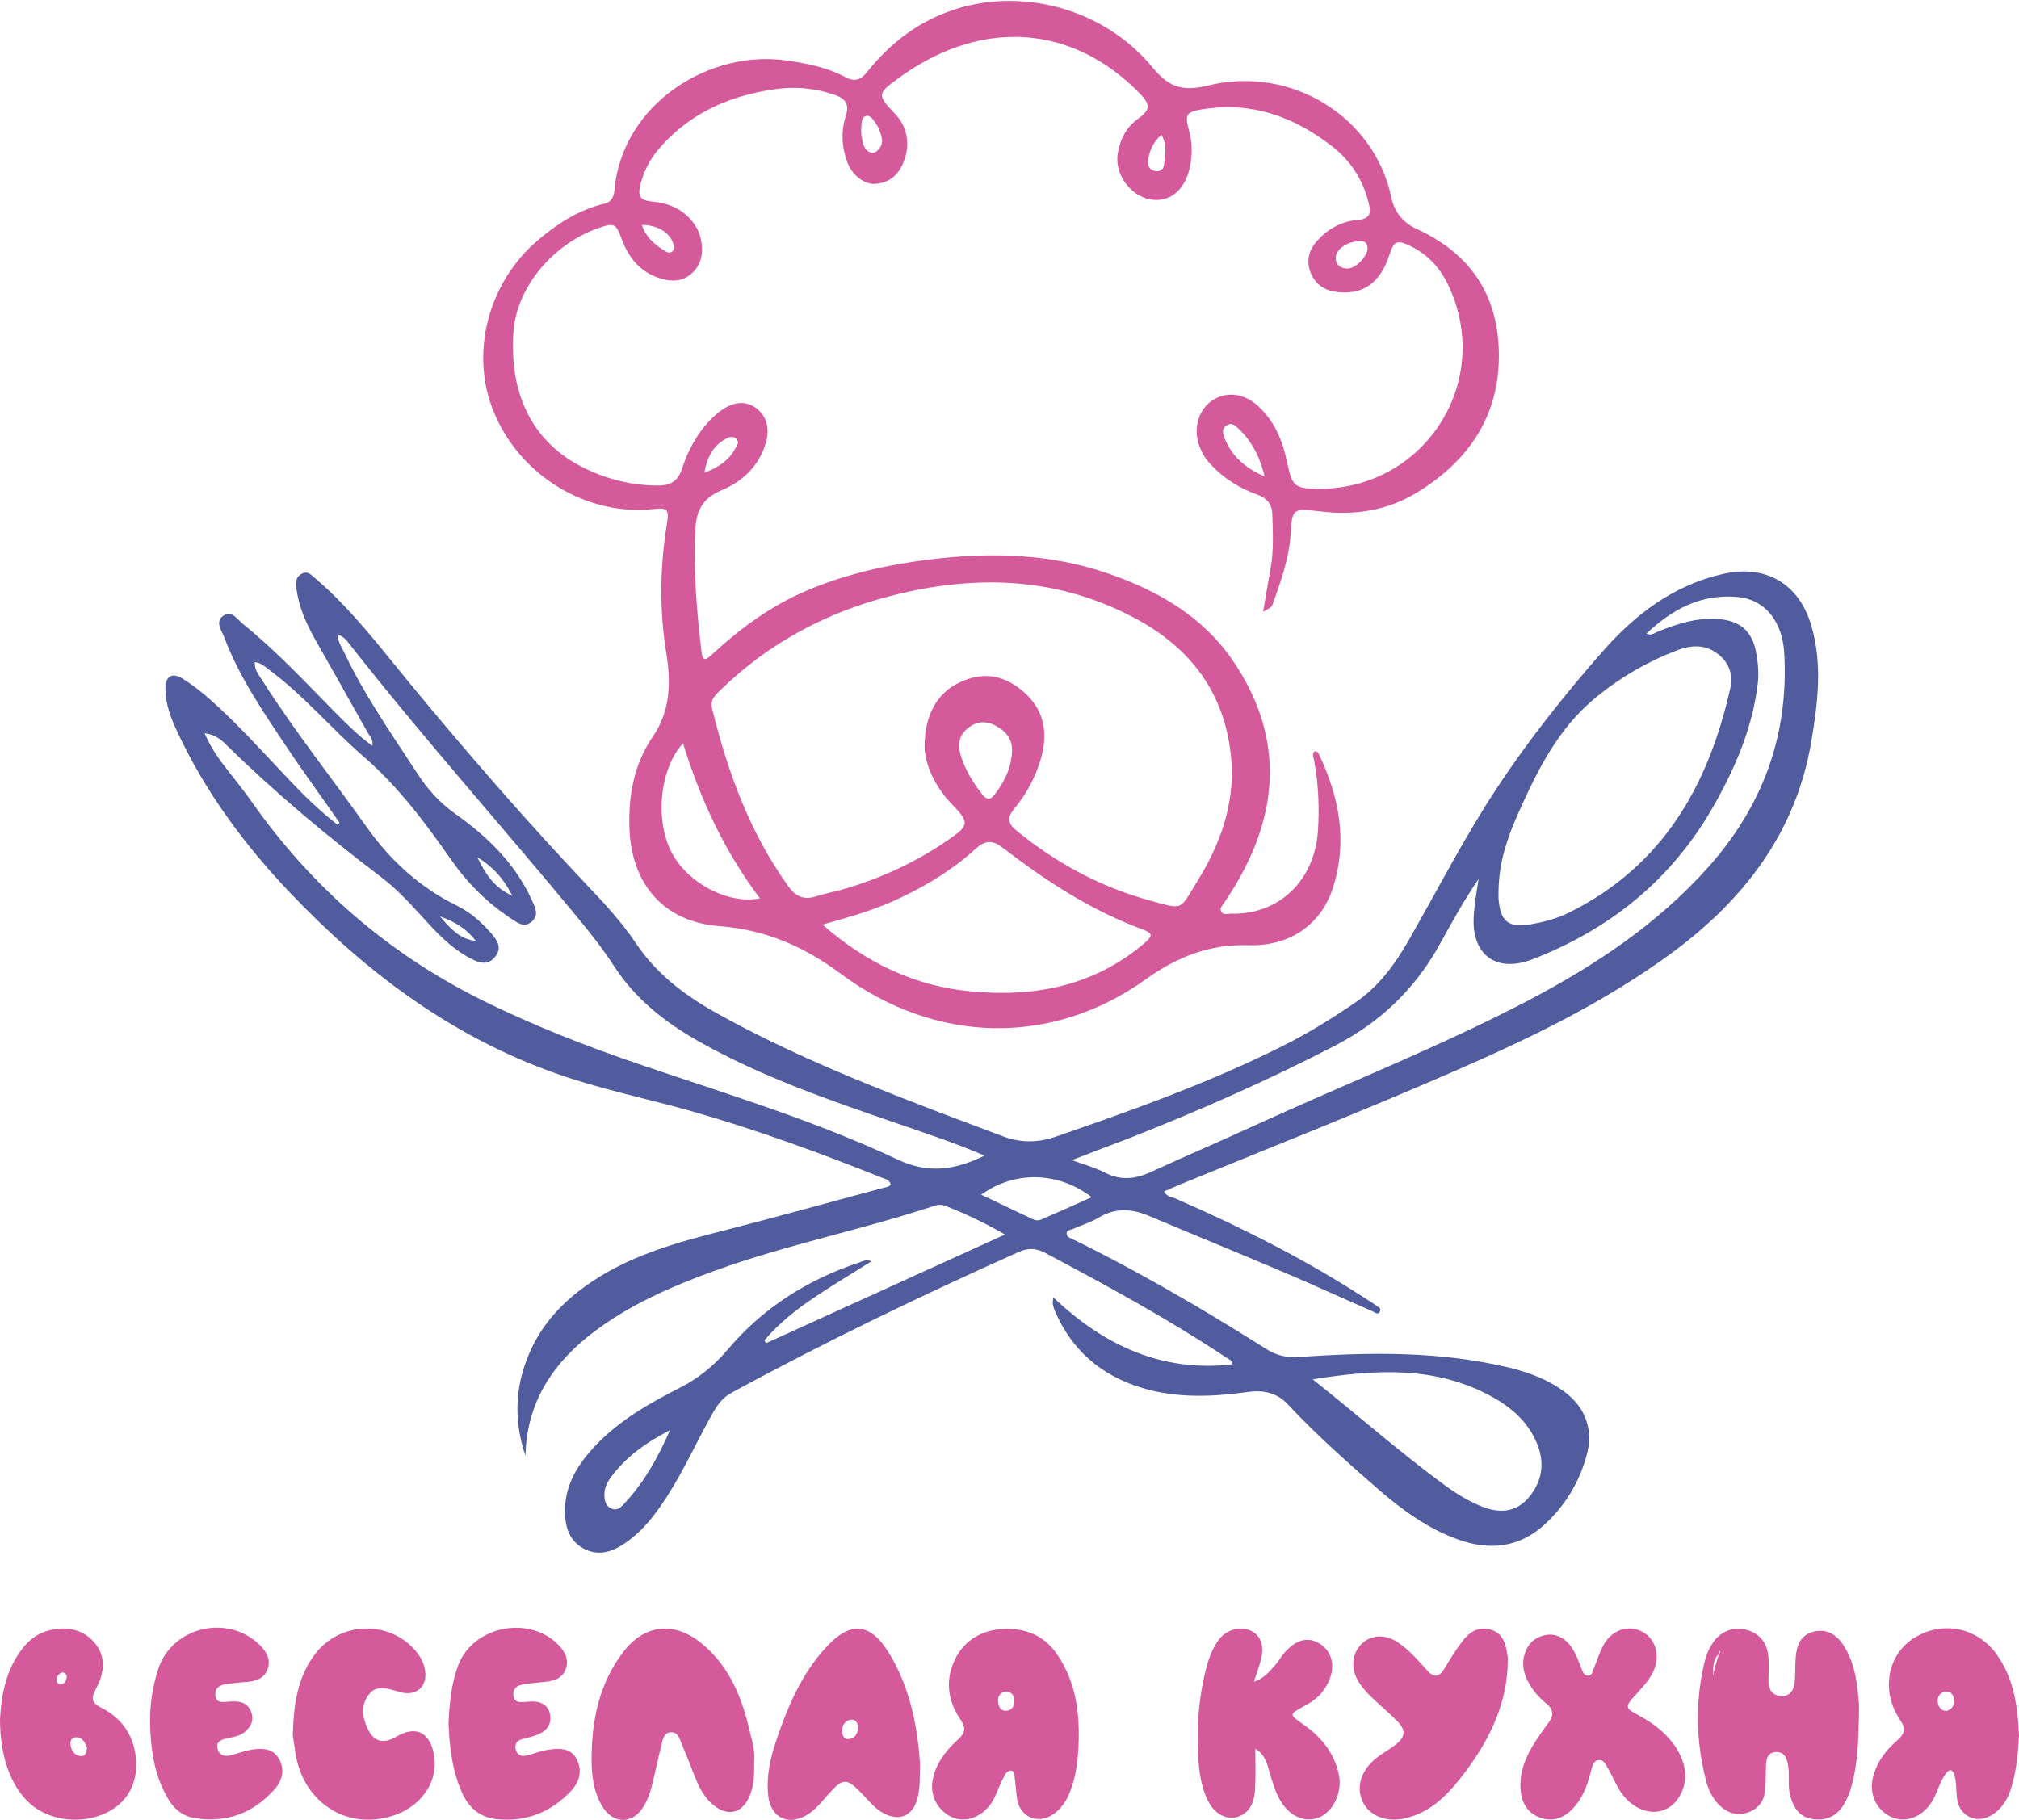 <?xml version="1.0" encoding="utf-8"?>
<!-- Generator: Adobe Illustrator 26.5.0, SVG Export Plug-In . SVG Version: 6.00 Build 0)  -->
<svg version="1.1" id="Слой_1" xmlns="http://www.w3.org/2000/svg" xmlns:xlink="http://www.w3.org/1999/xlink" x="0px" y="0px"
	 viewBox="0 0 805.8 726.5" style="enable-background:new 0 0 805.8 726.5;" xml:space="preserve">
<style type="text/css">
	.st0{fill:#515C9E;}
	.st1{fill:#D45A9C;}
</style>
<g>
	<path class="st0" d="M135.5,328.4c-7.2-10.4-14.7-20.6-21.7-31.1c-9.1-13.7-18.5-27.4-24.3-42.9c-1-2.7-3.8-6.2-0.4-8.6
		c3.5-2.4,5.7,1.6,8,3.4c13.3,10.7,24.8,23.2,36.8,35.3c4.6,4.6,9.1,9.2,14.7,13.2c0.5-2.4-1-3.7-1.8-5.2c-7-12.5-14.1-25-21.1-37.4
		c-3.4-6.1-6.3-12.5-7.3-19.5c-0.4-2.5-0.7-5.2,2.1-6.6c2.5-1.3,4,0.8,5.6,2.1c14.3,12.2,25.5,27.2,37.4,41.6
		c23,27.9,46.7,55.2,71.6,81.5c6.7,7,13.2,14.2,18.6,22.2c8.2,12.3,19.4,20.8,32.1,27.9c31.2,17.4,64.4,30.4,97.7,43
		c5.6,2.1,11.2,4.2,16.8,6.3c6.8,2.6,13.7,2.6,20.6,0.3c31-10.7,61.9-21.7,91.3-36.5c10-5,19.5-10.9,28.7-17.2
		c9.3-6.3,15.8-15.2,21.3-24.8c11.7-20.5,22.5-41.6,35.6-61.4c12.5-18.9,26.7-36.7,41.6-53.7c13-14.9,28.4-26.7,48.3-31.2
		c17.1-3.9,30.5,4,35.3,20.9c4.4,15.3,2.5,30.7-0.1,46.1c-6.2,36.4-26.9,63.1-55.8,84.4c-26.6,19.5-56.1,33.8-86.2,46.9
		c-36,15.7-72.5,30.1-108.9,45c-2.5,1-4.9,2.1-7.4,3.2c1,2.1,3,2.2,4.5,2.8C495.6,490,521.6,503,546,519c1.1,0.7,2.3,1.4,3.3,2.2
		c0.8,0.6,2,1,1.5,2.2c-0.7,1.7-2,0.6-2.9,0.1c-11.3-4.9-22.5-10.1-33.8-14.9c-18.5-7.9-37.2-15.5-55.7-23.3
		c-6.9-2.9-13.4-3.2-20,0.8c-3.1,1.9-6.7,2.9-10,4.4c-1,0.5-2.7,0.4-2.7,1.8c-0.1,1.6,1.6,1.9,2.7,2.5c16.6,8.1,32.8,17.1,48.7,26.4
		c9.6,5.7,19.1,11.5,28.6,17.5c4,2.5,8.1,3.3,12.8,3c28.3-2,56.6-2.4,84.5,4.4c7.6,1.9,14.9,4.7,21.3,9.4
		c8.5,6.3,11.8,15.3,8.9,25.6c-3,10.8-8.7,20.2-17,27.7c-10,9-21.7,10.2-34.1,5.8c-12.1-4.3-22.4-11.8-32-20.1
		c-12.4-10.8-24.8-21.8-36.1-33.9c-4.2-4.5-9.5-5.8-15.5-5c-14.5,2-28.9,2.7-43.1-1.7c-16.2-5-27.9-15.2-34.5-30.9
		c-0.3-0.8-0.6-1.6-0.7-2.4c-0.1-0.5,0-1,0.2-2.7c20.3,19.3,43.3,29.8,71.1,26.8c0.4-1.7-0.9-2-1.8-2.6
		c-23.3-15.5-47.9-28.9-72.6-42c-3.6-1.9-6.7-2-10.4-0.4c-38.9,17.4-77.3,35.9-114.8,56.3c-3.3,1.8-5.3,4.4-7.1,7.5
		c-6.4,11.1-11.5,22.9-18.5,33.7c-4.7,7.4-9.9,14.2-17.3,19.1c-5,3.3-10.3,4.9-16,1.9c-5.6-3-7.4-8.3-7.5-14.3
		c-0.3-11,5.1-19.4,12.3-27c9.6-10.1,21.5-16.8,33.7-23c7.2-3.7,13.3-8.6,18.6-14.8c14.2-16.9,32.1-28.3,53-35.2
		c1.4-0.5,2.8-1.3,4.7-0.4c-7.8,4.9-15.4,9.4-22.8,14.4c-7.3,4.9-14.2,10.4-19.9,17.1c0.2,0.4,0.4,0.8,0.6,1.2
		c31.6-14.4,63.1-28.7,95.4-43.4c-8-4.6-15.7-8.3-23.7-11.4c-1.5-0.6-2.9-0.6-4.4-0.1c-28.9,9.6-58.9,15.5-87.6,25.9
		c-17.7,6.4-34.9,13.9-50,25.7c-15.6,12.3-25.2,27.7-25.7,48.2c-4.4-13.1-4.3-26,0.7-38.8c4.6-12,12.7-21.3,23.1-28.8
		c16.9-12.2,36.4-17.5,56.2-22.5c21-5.4,41.8-11.2,62.7-16.8c1.1-0.3,2.3-0.3,3.1-1.3c-0.4-1.9-2-2.2-3.3-2.7
		c-25.2-10.1-50.7-19.4-76.8-26.8c-17.8-5-36-8.7-53.5-14.9c-41.6-14.7-75.9-40.4-106-72c-18.3-19.2-33.9-40.3-45.1-64.3
		c-2.6-5.5-4.7-11-4.8-17.2c-0.1-4.9,2.6-6.8,6.9-4.1c3.8,2.4,7.4,5.2,10.7,8.1c11.4,10.1,21.5,21.4,31.9,32.4
		c6,6.3,12.3,12.5,19.2,17.8C134.9,329.1,135.2,328.8,135.5,328.4z M81.7,292.7c1.8,4.4,4.1,8,6.6,11.4c4.1,5.5,8.5,10.7,12.4,16.3
		c23.8,33.7,54,60,91,78.5c21.1,10.5,42.9,19,65.1,26.5c34.2,11.6,68.8,22.1,101.5,37.5c12.1,5.7,22.9,4.2,34.6-1.6
		c-11.8-5.1-23.4-8.9-35-12.9c-27.1-9.3-54.1-18.6-79.2-32.8c-13.4-7.6-25.1-16.8-33.6-29.9c-4.3-6.7-9.3-13-14.4-19.2
		c-30.1-36.5-61.7-71.8-90.9-109c-1.3-1.6-2.4-3.5-5.1-4.1c0.2,2.8,1.6,4.9,2.7,7.1c8.1,17.1,18.9,32.5,29.2,48.3
		c4.1,6.4,9.1,11.8,15.3,16.2c12.8,9.1,23.8,19.8,30.4,34.4c1.3,2.9,3,5.9-0.2,8.6c-3,2.5-5.6,0.3-8.1-1.3
		c-9.4-6.2-17.4-14.1-23.8-23.3C169.8,328.5,159,314,145.1,302c-12.7-11-23.6-24.1-37.1-34.2c-1.9-1.4-3.6-3.2-6.3-3.5
		c-0.2,3.2,1.6,5.1,2.9,7.2c13,20.4,28,39.3,42,59c9.4,13.2,21.2,23.9,35.9,31.1c5.3,2.6,9.6,6.5,13.5,10.9c2.4,2.8,4.5,5.7,1.7,9.3
		c-2.9,3.8-6.4,2.6-9.9,0.8c-8-4.2-13.9-10.7-19.9-17.3c-4.9-5.4-9.9-10.7-15.8-15.2c-21.5-16.3-42.2-33.6-61.5-52.5
		C88.4,295.3,85.8,293.2,81.7,292.7z M427.8,463.1c5.2,1.9,9.4,3,13.2,5c6.2,3.2,12.1,2.6,18.2-0.2c13.9-6.4,28-12.4,41.9-18.8
		c36.3-16.6,73.6-31.3,109-49.8c26.4-13.9,51.1-30.2,71.2-52.6c22-24.4,32.7-52.9,30.8-86c-0.7-12.7-7.7-21.4-18.6-22.4
		c-14.5-1.3-26,4.8-36.4,14.6c2.1,1,3.2-0.3,4.6-0.8c7.8-3.1,15.7-5.7,24.2-5c8.4,0.7,13.2,4.6,14.9,12.9c0.8,4.1,1.2,8.2,0.8,12.4
		c-2,17.7-8.9,33.8-17.5,49c-16.5,29.3-41.2,49.4-72.4,61.5c-14.7,5.7-24.6-1.9-23.5-17.5c0.3-4.8,1.2-9.7,1.9-14.5
		c-5.7,8.3-10.5,17-15.3,25.7c-9.7,17.8-23.6,31.2-41.6,40.6c-26.6,13.8-54,25.9-81.9,36.9C443.7,457,436.3,459.8,427.8,463.1z
		 M598.1,354.9c0,1.3-0.1,2.7,0,4c0.7,8.9,3.9,11.5,12.6,10.1c5.4-0.9,10.7-2.3,15.7-4.8c37.2-18.5,55.5-50.6,64.2-89.6
		c1.2-5.6-0.7-10.6-5.6-14c-5.2-3.7-10.8-2.9-16.2-0.8c-11.4,4.4-21.9,10.5-31.4,18.2c-15.5,12.5-23.9,29.6-31.7,47.2
		C601.5,334.6,598.3,344.4,598.1,354.9z M523.9,550.6c18.4,14.6,35,29.3,52.9,42.4c4.7,3.4,9.7,6.5,15.2,8.6c8.7,3.3,15.6,1,20.4-7
		c3.6-6.1,3.6-12.3,0.9-18.7c-3.6-8.5-10.2-14.2-18.1-18.5C572.8,545.2,549.1,546.6,523.9,550.6z M391.6,476.9
		c7,3.3,13.6,6.5,20.2,9.6c1.2,0.6,2.4,0.9,3.8,0.3c6.6-2.9,13.3-5.8,20.1-8.9C422.5,467.7,405,467.2,391.6,476.9z M267.4,570.9
		c-10,5.2-17.9,10.9-23.8,19.1c-1.7,2.3-2.7,5-2.3,8c0.2,1.9,1,3.6,3,4.3c1.9,0.7,3.2-0.4,4.4-1.6
		C256.7,592.3,262.3,582.5,267.4,570.9z M204.5,357.6c-3.7-7.3-8.2-11.9-14-15.4C193.5,348.2,196.7,354.1,204.5,357.6z M175.6,365.8
		c5.7,6.9,9.3,9.2,14.3,9.8C186.4,371,182,368.1,175.6,365.8z"/>
	<path class="st1" d="M504.1,244.2c1-5.9,2-11.6,3-17.3c1.3-7.1,0.9-14.3,0.7-21.4c-0.1-4.2-2.1-6.7-6.1-8.1
		c-7-2.5-13.2-6.4-18.3-11.8c-2.6-2.7-4.4-5.9-5.3-9.5c-1.7-6.6,1-13.5,6.3-16.6c5.5-3.3,12.2-2.4,17.5,2.4
		c6.9,6.2,10.1,14.3,11.9,23.1c1.9,9.1,2.9,10,12.2,10.1c41.9,0.4,69.6-41.6,52.7-79.8c-3.3-7.6-8.4-13.6-16-17.2
		c-5.2-2.5-6.4-1.9-8.2,3.7c-3.6,11-10.3,15.9-20.6,14.8c-5-0.5-8.8-2.8-10.8-7.7c-1.9-4.9-0.7-9.2,2.7-12.9
		c4.3-4.7,9.7-7.7,16.1-8.2c4.8-0.4,5.4-2.6,4.4-6.6c-2.3-9.4-7.2-17.1-14.9-23c-15.2-11.7-31.9-17.7-51.3-14.6
		c-6.5,1-7.4,2-5.6,8.3c1.4,4.9,1.4,9.8,0.4,14.8c-2,9.3-8.1,14.3-15.9,12.9c-7.9-1.5-14.2-10.1-12.9-18.2c0.9-5.6,3.2-10.4,8-13.9
		c5.1-3.7,5.2-5.7,0.7-10.3c-26.5-27.1-62-29.9-94.4-7.3c-0.4,0.3-0.8,0.6-1.2,0.9c-8.8,6.3-9.5,6.9-2.2,14.4
		c5.3,5.5,6.5,12.7,3.4,20c-2,4.8-5.7,7.8-11,8.2c-4.5,0.3-9.3-3.5-11.2-8.6c-2.3-6.1-2.6-12.5-0.6-18.6c1.5-4.7-0.3-6.9-4.4-8.3
		c-8-2.8-16.2-3.5-24.6-2.2c-18.1,2.7-33.8,9.8-45.8,23.9c-3.4,4-5.7,8.5-7.1,13.6c-1.3,5.2-0.5,6.8,4.9,7.3
		c5.5,0.5,10.3,2.3,14.3,6.3c2.4,2.4,4.1,5.3,4.8,8.6c1.1,5.1,0.5,10.1-3.7,13.8c-3.9,3.5-8.5,3.3-13.2,1.7
		c-7.7-2.6-12.1-8.4-14.8-15.8c-2.1-5.8-2.9-6.2-8.8-4.2c-18.6,6.4-33.1,23.9-34.3,41.7c-1.7,25.3,8,44.2,28,54.1
		c9.5,4.7,19.6,7.2,30.3,7.1c4.6-0.1,7.4-2,8.9-6.4c2.4-7.5,6.1-14.4,11.7-20.1c1.2-1.2,2.4-2.3,3.8-3.3c5.1-3.7,9.9-4.1,13.9-1.3
		c4.2,2.9,5.9,8.1,4.2,13.9c-2.6,9.1-9,15.4-17.3,18.9c-7.7,3.2-10.5,7.8-10.9,16.1c-0.8,16.4,0.6,32.6,2.5,48.8c0.5,3.9,2,2.9,4,1
		c10.7-9.9,22.2-18.5,35.6-24.6c16.7-7.5,34.4-11.4,52.5-13.6c23.7-2.8,47.2-2.2,70.1,5.7c19.9,6.9,37.8,17.1,49.9,34.9
		c19.8,29.2,18.9,58.9,1.4,88.8c-1.5,2.6-3.2,5.1-4.8,7.6c-0.7,1.1-2,2.2-1.4,3.5c0.8,1.8,2.6,1,4,1c19,0.6,33.4-13.1,34.7-33.1
		c0.6-9.3,0.2-18.6-1.5-27.9c-0.2-1.2-0.9-2.5,0-3.7c0.8-0.2,1.4,0.1,1.7,0.7c8.4,17.4,11.8,35.5,5.6,54.2
		c-4.7,14.2-17.2,22.9-33.3,22.4c-15.7-0.5-28.6,4.6-41.2,13.6c-37.2,26.7-83.8,26.1-121.9-2.3c-14.7-10.9-30-17.5-48.3-18.9
		c-22.2-1.7-35.2-16.8-35.9-39.3c-0.4-13,1.8-25.4,9.5-36.6c6.9-10.1,7.1-21.6,5.2-33.2c-2.8-17.3-2.5-34.5,0.3-51.7
		c0.9-5.5,0.1-6.3-5.2-5.7c-26.5,2.9-53-12.9-63.7-38.2c-10-23.5-2.7-52.2,17.6-69.3c7.7-6.5,16-11.9,26-14.3c2.8-0.6,4-2.3,4.3-5.3
		c3-34.8,38.2-56.6,69.1-51.9c8,1.2,15.8,2.7,22.9,6.5c3.9,2.1,6.3,1.3,8.9-2c8.7-10.9,19.3-19.3,32.5-24.1
		c27.9-10.3,61.7-1.5,81.2,22.1c6.4,7.8,11.6,10,22,7.5c33.8-8.4,66.9,12.7,73.5,44.7c1.2,5.7,4.6,9.9,9.9,12.4
		c21.2,9.6,32.6,26,33,49.3c0.5,25-11.8,43.2-32.5,55.9c-11.9,7.3-25.1,9.4-39,7.6c-0.3,0-0.7-0.1-1-0.1c-9.7-1.1-10-0.8-10.6,9.1
		c-0.6,9.9-4,19.2-7.3,28.4C507.2,242.6,507.1,242.5,504.1,244.2z M369,298.3c0-13.1,5.1-21.7,14-25.9c9.1-4.3,17.4-3.1,25.1,3.4
		c8.2,6.9,10.2,15.6,7.7,25.7c-2.1,8-5.9,15.2-11.2,21.6c-2.7,3.3-2.3,5.7,1,8.4c15.8,12.9,33.4,22.5,53.1,27.9
		c13.9,3.8,11.9,4.2,19.2-7.7c9-14.4,14.7-30.3,13.6-47.3c-1.7-25.4-14.6-44.4-37-56.8c-31.4-17.3-64.4-18.5-98.3-9.9
		c-26.2,6.6-49.3,18.9-68.7,37.8c-2,2-4.2,3.8-3.3,7.3c6.2,25.4,15.1,49.7,30.5,71.1c2.8,3.9,6,5.4,10.7,4c4.4-1.4,9-2.2,13.5-3.6
		c15.1-4.7,29.1-11.4,41.9-20.7c5.4-3.9,5.5-5.7,0.9-10.7c-1.4-1.5-2.8-2.9-4.1-4.4C372.2,311.8,369.2,304.4,369,298.3z
		 M328.3,369.1c17.4,15.3,37,24.7,59.8,26.7c25.5,2.3,49-2.4,69-19.6c2.8-2.4,3-3.7-0.6-5c-20.7-7.6-38.9-19.4-56.3-32.8
		c-4-3.1-6.9-3.1-10.8,0.4c-9.9,9-21.4,15.8-33.6,21.2C346.9,363.9,337.7,366.4,328.3,369.1z M272.6,296.7
		c-9.5,10.3-11.4,31.5-4.1,44.4c6.7,11.9,22.6,20,34.8,17.5C289.2,339.9,279.5,319.1,272.6,296.7z M403.9,300.1
		c0.3-5.2-2.6-8.4-6.9-10.6c-4-2-7.8-1.4-11.1,1.5c-3.7,3.2-3.6,7.2-2.2,11.4c1.8,5.4,4.8,10.2,8.3,14.7c1.5,2,3.1,2.5,4.8,0.3
		C400.8,312.2,403.6,306.7,403.9,300.1z M504.7,190.2c-1.8-7.8-5.1-14.1-10.5-19.2c-1.4-1.3-2.8-2.5-4.8-1.1
		c-1.8,1.3-1.4,3.1-0.7,4.9C491.6,182.2,497,186.8,504.7,190.2z M542.8,96.3c-5.2,0-9.8,3.3-9.7,6.8c0.1,2.9,2.1,4,4.7,4.1
		c3.2,0,7.8-4.6,8-7.9C545.8,97.2,544.9,96.1,542.8,96.3z M281.1,188.7c5.7-2.1,9.9-5,12.5-9.9c0.6-1.1,1.6-2.3,0.3-3.6
		c-1.3-1.3-2.8-0.8-4.1-0.1C284.5,177.9,282.2,182.6,281.1,188.7z M343.7,52c0,0.8,0,1.7,0.2,2.5c0.4,2.5,0.7,5.1,3.3,6.3
		c1.4,0.7,2.6-0.2,3.5-1.2c2-2.2,1.4-4.6,0.5-7c-0.3-0.8-0.5-1.6-1-2.3c-1.2-1.7-2.5-4.5-4.6-4C343.5,46.9,343.9,49.9,343.7,52z
		 M256.2,89.8c1.5,4.8,4.9,7.7,8.9,10.2c0.9,0.6,2.1,1.3,3.2,0.4c1.2-1.1,0.7-2.4,0.2-3.7C267,92.6,261.9,89.7,256.2,89.8z
		 M463.5,53.8c-3.3,3-4.9,6.5-5.3,10.5c-0.2,2,0.7,3.6,2.9,4c1.8,0.3,3.2-0.6,3.4-2.2C465,62.1,466,58,463.5,53.8z"/>
	<path class="st1" d="M741.9,685.7c-0.2,9.1-0.5,18.3-2.9,27.2c-0.6,2.4-1.6,4.7-2.8,6.9c-2.7,4.9-7,7.1-12.5,6.4
		c-5.4-0.7-7.8-4.4-9.2-9.3c-1.1-3.9-0.2-8-0.8-11.9c-0.4-2.9-1.5-5.9-5.1-5.6c-3.5,0.3-3.7,3.3-3.8,6c-0.1,3.3,0,6.7-0.4,9.9
		c-0.6,4.3-3.2,7.2-7.5,8.4c-4.3,1.2-7.9-0.3-10.9-3.3c-2.6-2.7-4.2-6-5.1-9.6c-4-15.6-4.4-31.2-0.7-46.9c0.6-2.8,1.6-5.4,3.2-7.8
		c2.9-4.6,7.8-6.7,12.8-5.7c5.3,1.1,8.8,4.6,9.5,10.2c0.4,3.3,0.2,6.6,0.1,10c-0.1,3.5,1.3,6.1,4.8,6.4c3.7,0.4,5.4-2.3,5.7-5.6
		c0.3-3.3,0.1-6.7,0.4-10c0.4-4.6,1.9-8.6,6.8-10c5.2-1.4,9.1,0.8,12,5c4.3,6.4,5.6,13.8,6.2,21.3
		C742.1,680.4,741.9,683.1,741.9,685.7z M686,660.3c-2.5,2.3-2.2,5.6-2.4,8.6C684.3,666,685.1,663.2,686,660.3
		c0.1-0.5,1.2-0.7,0.2-1.3C686.1,659.4,686.1,659.9,686,660.3z"/>
	<path class="st1" d="M301,703.5c0.1,5-0.1,9.3-1.8,13.4c-2.9,6.9-8.6,8.4-14.4,3.7c-2.9-2.3-4.9-5.5-6.4-8.8
		c-2.1-4.9-3.8-9.9-6-14.8c-1-2.3-1.5-5.8-4.9-5.5c-2.9,0.3-3.1,3.6-3.7,5.9c-1.4,5.5-2.5,11-3.9,16.5c-0.7,2.5-1.7,5.1-3.1,7.3
		c-4.3,7.1-12.1,7-16.4-0.1c-3.5-5.8-4.3-12.3-4.3-18.8c0-15.4,3-30.2,12.6-42.8c8.5-11.2,20.4-12.4,31.3-3.5
		c11.6,9.5,16.5,22.6,19.6,36.7C300.7,696.4,301.3,700.2,301,703.5z"/>
	<path class="st1" d="M401.2,650.2c10-0.1,16.4,3.8,20.9,10.5c7.1,10.5,8.8,22.5,8.4,34.8c-0.2,6.5-0.9,12.9-3.2,19.1
		c-1.4,3.9-3.5,7.2-6.9,9.6c-6.5,4.4-13.8,0.9-14.6-6.9c-0.3-2.8-0.6-5.6-0.9-8.4c-0.1-1-0.4-2.2-1.6-2.1c-0.7,0-1.6,0.7-2,1.3
		c-0.9,1.6-1.7,3.2-2.4,4.9c-1.3,3.1-2.4,6.2-4.8,8.7c-4.1,4.4-9.7,5.8-14.5,3.5c-5.4-2.6-8.5-8.5-7.4-14.5c1.2-6.5,5-11.6,9.7-15.9
		c3-2.7,4.1-4.5,1.3-8.6c-5.3-7.8-6.1-16.5-1.4-25.1C386.4,653.1,394,650.4,401.2,650.2z M401.4,675.2c-2.1,0.4-3.2,1.8-3.1,3.8
		c0.1,2.1,1,4.1,3.4,3.9c2.3-0.2,3.3-2,3.1-4.2C404.7,676.6,403.6,675.3,401.4,675.2z"/>
	<path class="st1" d="M805.8,692.8c-0.4,7.5-1.1,14.9-3.5,22.1c-1.4,3.9-3.6,7.2-7,9.4c-6.3,4.2-13.6,0.7-14.3-6.8
		c-0.3-3-0.1-6-1-8.9c-0.7-2.5-2.1-2.5-3.4-0.6c-1.1,1.5-1.9,3.1-2.6,4.8c-1.1,2.8-2.2,5.6-4.1,8c-4.1,5.2-10.3,6.9-15.5,4.3
		c-5.5-2.7-8.4-9-7-15.1c1.4-6.3,5.1-11.2,9.8-15.3c3-2.6,3.6-4.5,1.1-8.2c-7.6-11.2-5.1-25.6,5.1-32.3c11.5-7.6,26.1-4.7,33.9,6.8
		C803.9,670.6,805.3,681.6,805.8,692.8z M776.9,683c2.1-0.7,3.2-2.2,3-4.4c-0.2-2-1.2-3.5-3.4-3.3c-2.3,0.3-3.4,2-3.1,4.2
		C773.6,681.4,774.6,682.9,776.9,683z"/>
	<path class="st1" d="M606.8,712.1c0.1-5.5,2.1-10.4,4.8-15c1.9-3.1,4-6.2,6.2-9.1c2.4-3.1,2.4-5.6-0.8-8.1c-2.7-2.2-5.1-4.9-6.8-8
		c-2.2-3.9-3.1-8-1.4-12.5c1.5-4,4.5-6.2,8.5-6.8c3.7-0.5,6.8,1.1,9.2,4c2.3,2.9,3.5,6.4,4.8,9.8c0.5,1.2,1,2.7,2.7,2.5
		c1.3-0.2,1.6-1.5,2-2.6c1.3-3.2,2.3-6.6,4-9.7c3.5-6.2,10.1-8.2,15.7-5.1c5.2,2.9,7,9.7,4.1,15.8c-1.8,3.8-4.8,6.8-7.6,9.9
		c-3.6,4-3.5,4.7,1.2,7.2c4.9,2.6,9.4,5.7,13,9.9c2.8,3.2,4.8,6.8,5.8,10.9c1.6,6.6-1.6,14.1-7,16.8c-5.3,2.7-11.8,0.9-16.6-4.4
		c-3.1-3.4-4.5-7.7-6.8-11.6c-0.9-1.5-1.7-3.7-3.9-3.4c-2,0.3-2.5,2.6-2.9,4.3c-1.2,4.7-2.7,9.3-5.7,13.2c-4.3,5.6-9.3,7.4-14.8,5.4
		C609.4,723.6,606.7,719.2,606.8,712.1z"/>
	<path class="st1" d="M367.2,704c-0.1,6.2,0,10.4-1.2,14.4c-1.9,6.5-7.1,8.7-13.2,5.5c-3.5-1.8-5.9-4.9-8.5-7.6
		c-6.6-6.8-7.7-6.8-14.1,0.4c-2.3,2.6-4.5,5.4-7.4,7.3c-7.7,5.2-15.2,1.9-16.2-7.2c-1-9.2,1.6-17.8,4.7-26.3
		c4.2-11.8,9.5-23.1,18-32.5c10-11.1,18-10.5,25.7,2.2C363.5,674.3,366.2,689.9,367.2,704z M342.6,689.6c-0.4-1.8-1-3.5-3.2-3.1
		c-2.2,0.4-3.3,2.2-3.3,4.4c0,1.8,0.7,3.5,2.8,3.3C341.5,693.9,342.2,691.8,342.6,689.6z"/>
	<path class="st1" d="M501,698c0,6,0.2,11.1-0.1,16.2c-0.2,3.9-1.2,7.7-4.7,10c-4.5,3-10.4,1.1-13.5-4.3c-3.3-5.8-4.1-12.3-4.5-18.8
		c-0.7-12.3,0.3-24.6,3.6-36.6c1-3.6,2.4-6.9,4.6-9.9c3.1-4.2,8.6-5.6,12.9-3.6c4,1.9,5.4,6.1,3.9,11.7c-0.7,2.7-1.7,5.2-2.8,8.6
		c4-1.2,5.9-3.8,8-6c1-1.1,1.9-2.3,2.7-3.6c5.2-7.2,11-9,16.3-5.1c5.5,4,5.7,11.5,0.7,18.3c-2,2.8-4.8,4.6-7.7,6.2
		c-6,3.3-6,3.2-0.2,7.3c6.9,4.8,12,10.9,14,19.3c0.9,3.7,0.5,7.3-1,10.7c-4,9.2-14.1,10.6-20.5,2.8c-3.3-4-4.5-8.9-6-13.6
		C505.8,704.3,505.1,700.6,501,698z"/>
	<path class="st1" d="M116.9,690.9c0.5-12.1,2.3-22.1,8.9-30.7c9.5-12.5,28.3-13.6,39.1-2.3c2.5,2.6,4.3,5.6,4.8,9.1
		c0.9,6.3-3.7,10.2-9.8,8.5c-0.3-0.1-0.6-0.2-1-0.3c-4-1-8.5-2.9-11.6,1.1c-3.3,4.1-2.8,9.1-0.6,13.7c2.5,5.3,6.2,6.3,11.4,3.3
		c7.6-4.5,13.2-2.1,15,6.6c2.2,10.1-4,20.2-14.6,24.3c-18.9,7.2-37.5-4-40.6-24.5C117.5,696.3,116.6,692.9,116.9,690.9z"/>
	<path class="st1" d="M601.7,665.3c-0.7,16.6-8.4,31.4-19.2,45c-5.5,6.9-11.7,12.8-20.4,15.2c-8,2.3-15.3-0.2-18.2-6.2
		c-2.9-6.2-0.6-13.2,6.3-18.2c2.2-1.6,4.5-2.9,6.6-4.5c4.1-3.1,4.5-5.8,0.9-9.5c-3.2-3.3-6.9-6.3-10.2-9.5c-2.4-2.3-4.6-4.8-6.1-7.8
		c-2.4-5.1-1.4-10.7,2.6-14.1c3.7-3.2,9.1-3.3,13.9-0.1c4.5,3,8,7.1,11.5,11c2.9,3.3,5,3,7.2-0.7c2.1-3.6,4.3-7.1,6.8-10.4
		c2.8-3.9,6.5-6.4,11.5-5c5.2,1.5,6.1,6.1,6.8,10.6C601.9,662.1,601.7,663.1,601.7,665.3z"/>
	<path class="st1" d="M0,686.3c0.5-8.8,2-19.1,8.7-27.9c3.1-4.2,7.2-7,12.3-7.9c6.6-1.2,12.8,0.2,17.1,5.7
		c4.5,5.7,3.3,12.2,0.2,17.9c-2.1,4-1.8,5.6,2.3,7.7c7.3,3.7,12.1,9.9,13.4,18.2c1.6,10.5-2.3,18.7-10.7,23.2
		c-10,5.3-23.4,3.9-31.4-3.3C4.4,713.1,0,701.4,0,686.3z M34.7,697.6c-0.8-2-1.7-4.2-4.5-4.1c-1.8,0.1-2.3,1.7-2,3.3
		c0.4,2.3,1.7,4.1,4.2,4.2C34,701.1,34.6,699.6,34.7,697.6z M25,667.6c-1.4,0.3-2.2,1.3-2.4,2.7c-0.2,1.1,0.4,2,1.6,2
		c1.6,0,2.2-1.3,2.4-2.6C26.8,668.6,26.2,667.8,25,667.6z"/>
	<path class="st1" d="M179,687.8c0.4-7.9,1.1-15.7,3.9-23.1c6.1-16,29.2-20.2,40.6-7.4c2.4,2.7,3.6,5.7,2.2,9.2
		c-1.3,3.3-4.3,4.4-7.6,4.8c-3.3,0.3-6.6,0.6-9.9,1.2c-2.1,0.4-3.6,1.9-3.3,4.3c0.3,2.7,2.4,2.8,4.5,2.6c1-0.1,2-0.2,3-0.2
		c3.5,0,6.3,1.4,7.1,5c0.7,3.5-0.8,6.3-4,7.8c-2.1,1-4.4,1.6-6.6,2.1c-2.4,0.5-3.6,1.8-3.1,4.2c0.6,2.4,2.5,3,4.7,2.4
		c2.7-0.7,5.4-1.8,8.2-2.2c4.4-0.7,9.1-0.9,11.5,3.8c2.2,4.4,1.2,8.8-2.2,12.5c-8,8.6-18,12.5-29.6,11.4c-6.2-0.6-10.8-4-13.6-9.7
		C180.5,707.3,179.4,697.6,179,687.8z"/>
	<path class="st1" d="M59.9,687.6c-0.1-7.2,1-14.3,3.2-21.2c5.4-16.9,27.5-22.3,40.4-9.9c2.8,2.7,4.7,5.9,3.3,9.8
		c-1.4,3.8-4.7,4.8-8.4,5.1c-3,0.2-6,0.5-8.9,1c-2.4,0.4-3.9,2-3.5,4.6c0.4,2.9,2.7,2.4,4.7,2.3c1.2-0.1,2.3-0.2,3.5-0.1
		c2.9,0.1,5.1,1.5,6.1,4.3c1.1,3.1,0,5.5-2.3,7.6c-2.2,2-5.1,2.3-7.8,2.9c-2.2,0.5-4,1.4-3.4,4c0.6,2.6,2.6,3.3,5.1,2.7
		c2.9-0.7,5.7-1.8,8.7-2.3c4.1-0.6,8.3-0.5,10.7,3.6c2.4,4.2,1.5,8.6-1.6,12.1c-8.4,9.6-19.1,13.6-31.7,11.7
		c-5.5-0.8-9.3-4.3-11.7-9.2C61.3,707.5,60.1,697.6,59.9,687.6z"/>
</g>
</svg>
